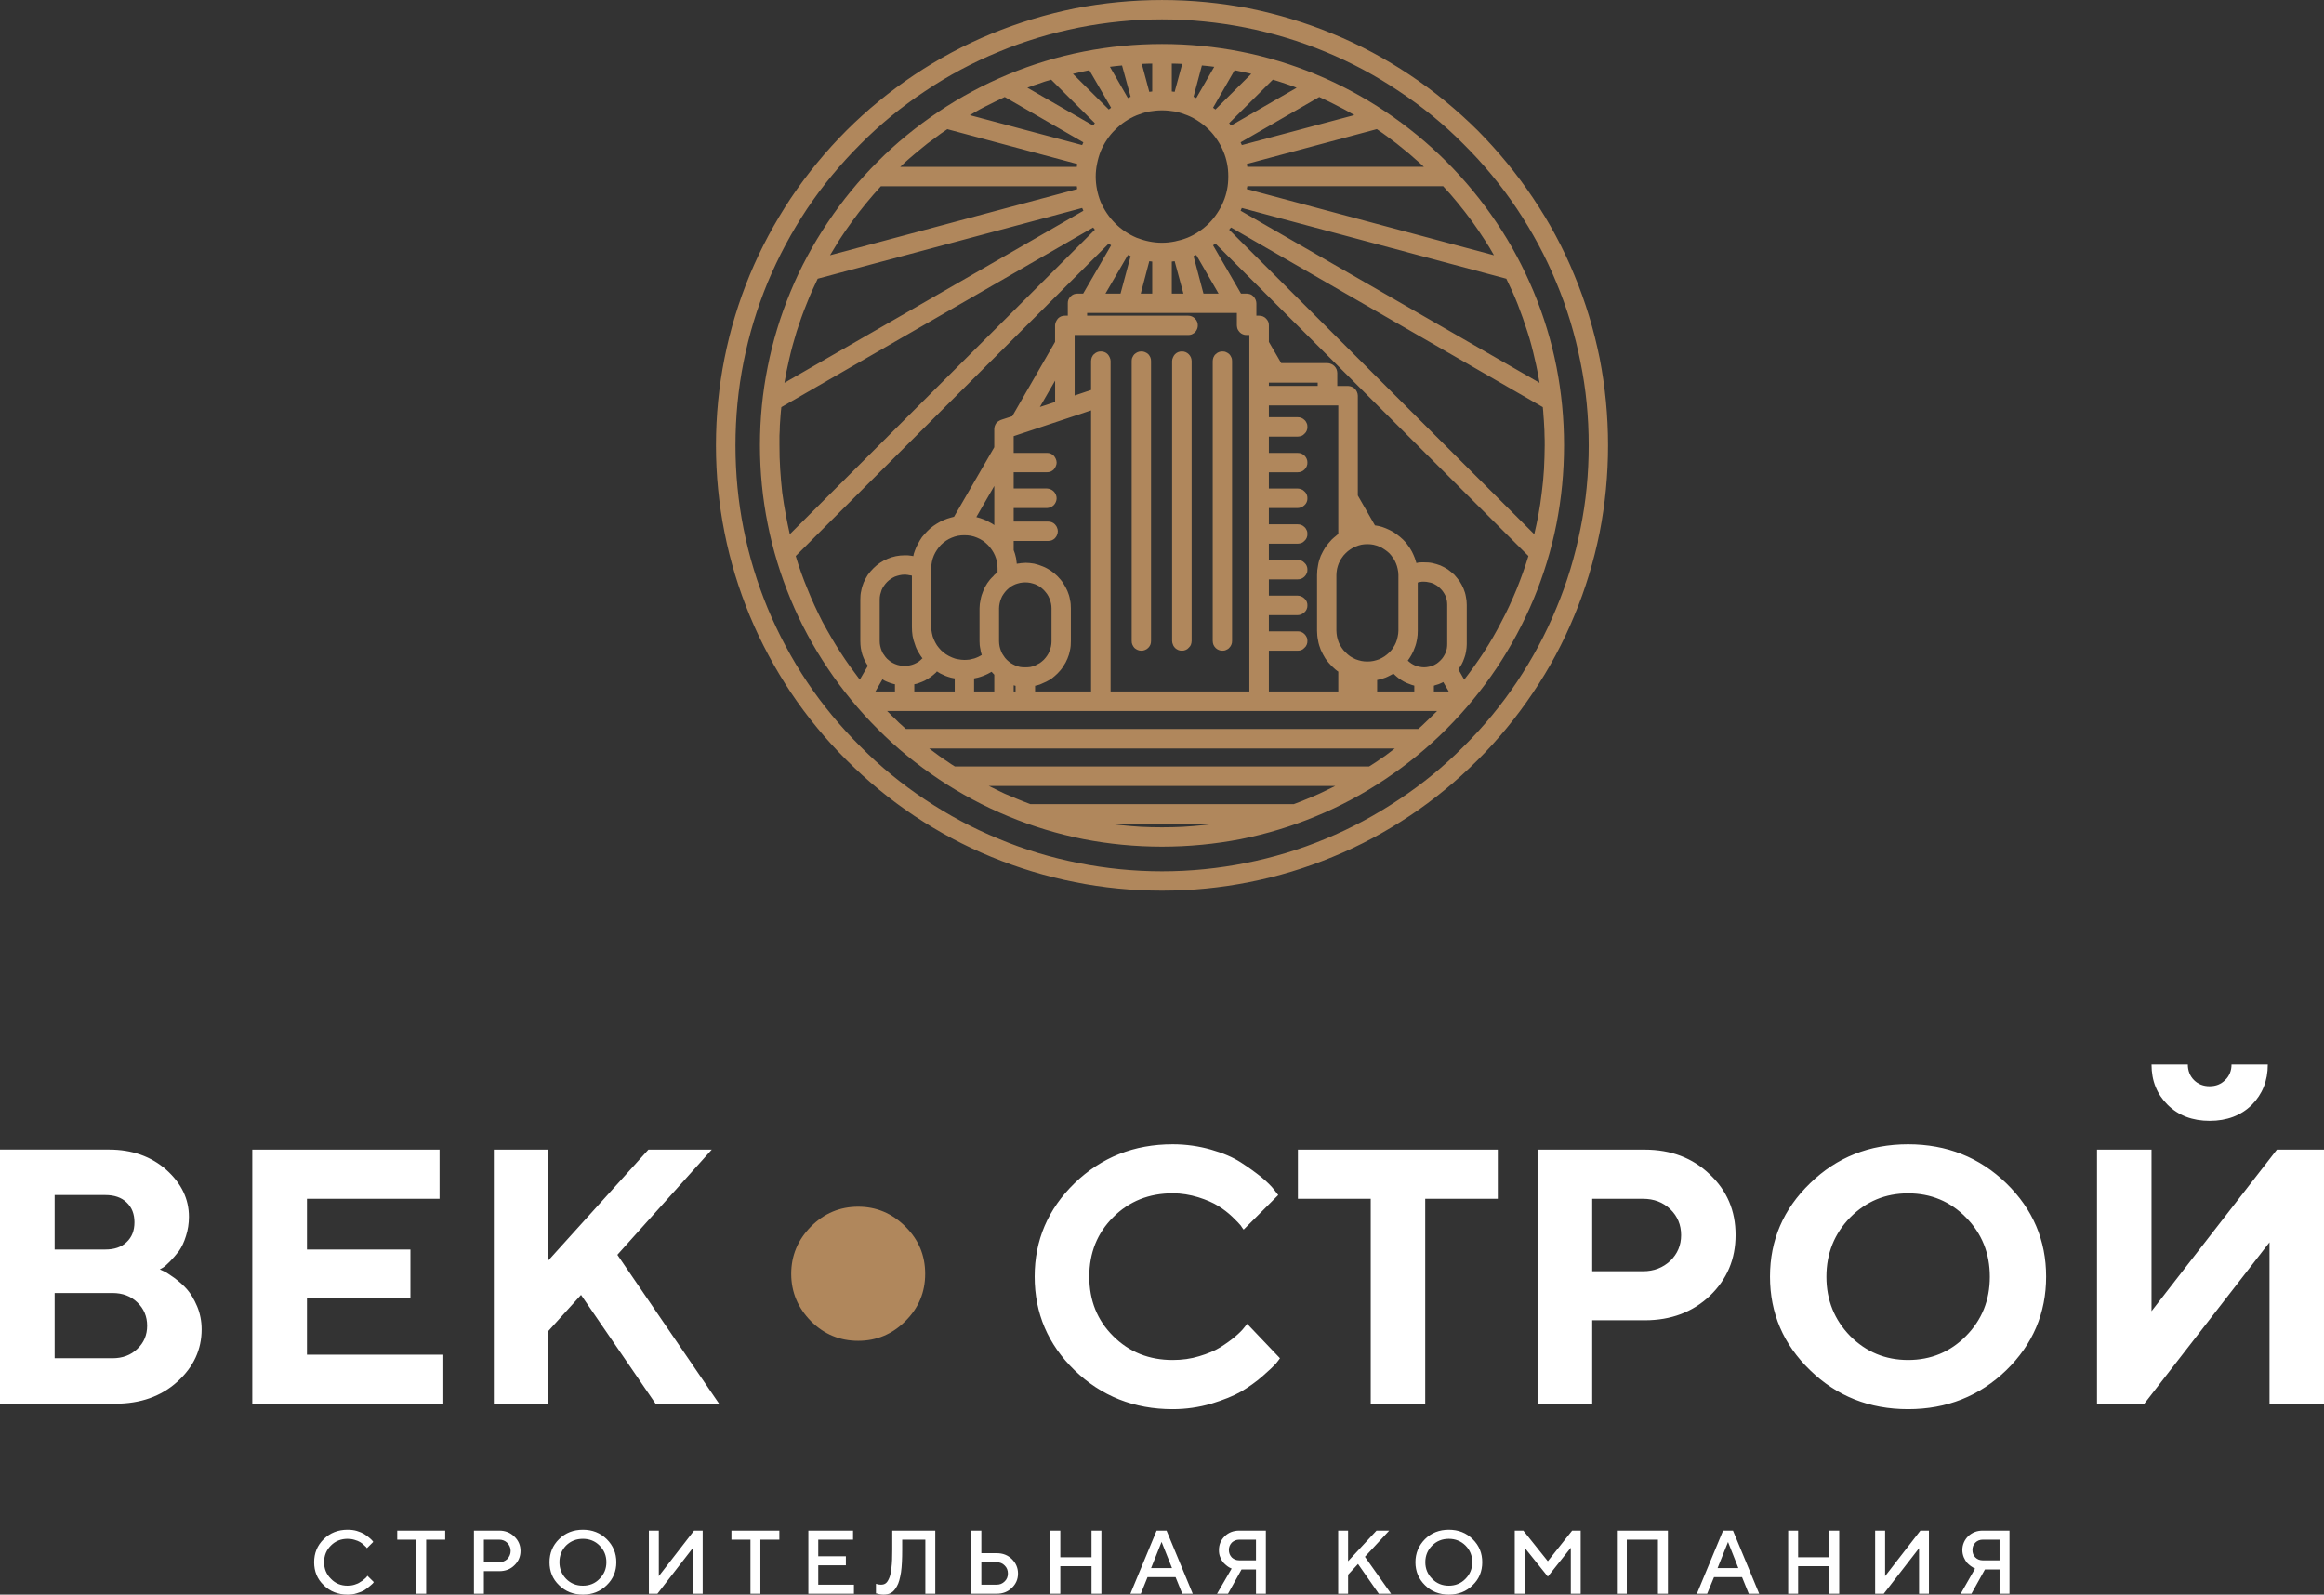<?xml version="1.0" encoding="UTF-8"?> <svg xmlns="http://www.w3.org/2000/svg" xmlns:xlink="http://www.w3.org/1999/xlink" xmlns:xodm="http://www.corel.com/coreldraw/odm/2003" xml:space="preserve" width="800px" height="549px" version="1.1" style="shape-rendering:geometricPrecision; text-rendering:geometricPrecision; image-rendering:optimizeQuality; fill-rule:evenodd; clip-rule:evenodd" viewBox="0 0 800.11 549.06"><rect x="0" y="0" width="800.11" height="549.06" fill="#333333" stroke="none"/> <defs> <style type="text/css"> .fil0 {fill:#B0875C;fill-rule:nonzero} .fil1 {fill:white;fill-rule:nonzero} </style> </defs> <g id="Слой_x0020_1">  <path class="fil0" d="M400.06 300c9.84,0 19.47,-0.99 28.72,-2.83 9.49,-1.88 18.7,-4.65 27.48,-8.32 8.9,-3.65 17.39,-8.24 25.35,-13.55 8.03,-5.3 15.53,-11.44 22.3,-18.29 6.85,-6.78 12.97,-14.2 18.35,-22.23 5.31,-7.96 9.9,-16.45 13.55,-25.36 3.67,-8.73 6.44,-17.93 8.32,-27.42 1.9,-9.27 2.83,-18.87 2.83,-28.66 0,-9.79 -0.93,-19.41 -2.83,-28.66 -1.88,-9.49 -4.65,-18.71 -8.32,-27.43 -3.65,-8.9 -8.24,-17.39 -13.55,-25.35 -5.38,-8.03 -11.5,-15.45 -18.35,-22.24 -6.77,-6.84 -14.27,-12.98 -22.3,-18.28 -7.96,-5.36 -16.45,-9.9 -25.35,-13.57 -8.78,-3.65 -17.99,-6.42 -27.48,-8.32 -9.25,-1.82 -18.88,-2.83 -28.72,-2.83 -9.79,0 -19.41,1.01 -28.66,2.83 -9.55,1.9 -18.76,4.67 -27.49,8.32 -8.96,3.67 -17.46,8.21 -25.43,13.57 -8,5.3 -15.5,11.44 -22.28,18.28 -6.79,6.79 -12.97,14.21 -18.35,22.24 -5.3,7.96 -9.84,16.45 -13.56,25.35 -3.6,8.72 -6.42,17.94 -8.3,27.43 -1.85,9.25 -2.78,18.87 -2.78,28.66 0,9.79 0.93,19.39 2.78,28.66 1.88,9.49 4.7,18.69 8.3,27.42 3.72,8.91 8.26,17.4 13.56,25.36 5.38,8.03 11.56,15.45 18.35,22.23 6.78,6.85 14.28,12.99 22.28,18.29 7.97,5.31 16.47,9.9 25.43,13.55 8.73,3.67 17.92,6.44 27.49,8.32 9.25,1.84 18.87,2.83 28.66,2.83zm0 -15.15c2.47,0 4.84,-0.06 7.2,-0.17 2.4,-0.13 4.77,-0.35 7.13,-0.59 1.36,-0.13 2.77,-0.3 4.13,-0.54l-36.92 0c1.41,0.24 2.77,0.41 4.18,0.54 2.37,0.24 4.73,0.46 7.07,0.59 2.37,0.11 4.79,0.17 7.21,0.17l0 0zm45.35 -7.97c1.42,-0.52 2.89,-1.11 4.36,-1.71 1.47,-0.63 3.02,-1.23 4.43,-1.88 1.36,-0.65 2.64,-1.24 3.94,-1.9l1.55 -0.76 -119.26 0 1.6 0.76c1.24,0.66 2.53,1.25 3.89,1.9 1.47,0.65 2.94,1.25 4.48,1.88 1.42,0.6 2.89,1.14 4.36,1.71l90.65 0 0 0zm25.95 -12.97c0.95,-0.59 1.82,-1.17 2.66,-1.71 0.87,-0.65 1.82,-1.28 2.83,-1.94 0.76,-0.59 1.58,-1.19 2.42,-1.84l0.93 -0.7 -160.28 0 0.93 0.7c0.83,0.6 1.65,1.19 2.47,1.84 0.9,0.66 1.84,1.29 2.77,1.88 0.9,0.66 1.77,1.25 2.67,1.77l142.6 0 0 0 0 0zm16.92 -12.91l1.13 -1.01 1.23 -1.17 1.3 -1.25c0.95,-0.93 1.88,-1.82 2.83,-2.77l-189.37 0 1.54 1.54 1.29 1.23 1.25 1.25 1.3 1.17 1.11 1.01 176.39 0 0 0 0 0zm15.82 -16.98c2.34,-3.01 4.54,-6.08 6.66,-9.32 2.23,-3.43 4.3,-6.96 6.18,-10.69 1.95,-3.64 3.67,-7.42 5.25,-11.25 1.49,-3.71 2.85,-7.49 4.02,-11.32l-107.75 -107.58 -0.83 0.6 9.62 16.62 1.94 0c0.42,0 0.89,0.13 1.3,0.24 0.41,0.17 0.76,0.41 1.06,0.76 0.3,0.3 0.54,0.66 0.71,1.07 0.18,0.4 0.29,0.83 0.29,1.3l0 4.24 0.95 0c0.47,0 0.88,0.06 1.29,0.24 0.43,0.17 0.78,0.41 1.06,0.71 0.35,0.35 0.59,0.71 0.78,1.12 0.17,0.41 0.22,0.82 0.22,1.24l0 5.72 4.25 7.31 15.93 0c0.46,0 0.89,0.11 1.3,0.3 0.41,0.17 0.76,0.41 1.06,0.71 0.3,0.29 0.58,0.7 0.76,1.11 0.12,0.36 0.25,0.82 0.25,1.25l0 4.49 3.7 0c0.41,0 0.89,0.11 1.3,0.28 0.36,0.13 0.77,0.4 1.06,0.7 0.3,0.3 0.53,0.65 0.71,1.06 0.19,0.43 0.3,0.84 0.3,1.31l0 34.37 5.9 10.28c0.82,0.11 1.66,0.29 2.42,0.52 0.87,0.29 1.77,0.65 2.59,1.06 0.89,0.41 1.71,0.89 2.47,1.49 0.76,0.52 1.47,1.17 2.18,1.82 0.59,0.58 1.19,1.23 1.65,1.94 0.54,0.7 1.01,1.41 1.42,2.19 0.35,0.71 0.71,1.47 1,2.24 0.19,0.52 0.36,1.11 0.54,1.71l0.82 -0.19c0.3,0 0.6,-0.05 0.95,-0.05 0.28,0 0.58,0 0.88,0 1,0 1.95,0.05 2.83,0.24 0.95,0.24 1.89,0.46 2.77,0.82 0.89,0.41 1.71,0.82 2.55,1.36 0.76,0.59 1.53,1.17 2.23,1.82 0.65,0.71 1.23,1.47 1.83,2.25 0.54,0.82 0.94,1.64 1.35,2.53 0.36,0.88 0.66,1.77 0.82,2.78 0.19,0.87 0.3,1.82 0.3,2.83l0 13.56c0,0.82 -0.11,1.66 -0.24,2.48 -0.11,0.82 -0.35,1.58 -0.63,2.36 -0.25,0.77 -0.6,1.53 -0.95,2.18 -0.36,0.59 -0.71,1.12 -1.06,1.66l2.01 3.53 0 0 0 0zm24.12 -50.08c0.52,-2.18 0.98,-4.36 1.41,-6.59 0.47,-2.55 0.88,-5.14 1.17,-7.74 0.36,-2.7 0.6,-5.42 0.77,-8.14 0.11,-2.64 0.24,-5.36 0.24,-8.13 0,-1.25 0,-2.36 -0.06,-3.42 0,-1.12 -0.05,-2.24 -0.13,-3.43 -0.05,-1.06 -0.11,-2.18 -0.22,-3.29 -0.06,-1.06 -0.13,-2.07 -0.24,-3.02l-107.33 -61.86 -0.66 0.76 105.05 104.86 0 0zm1.82 -52.13c-0.48,-2.78 -1,-5.55 -1.66,-8.25 -0.7,-3.12 -1.52,-6.31 -2.53,-9.38 -1,-3.18 -2.12,-6.31 -3.31,-9.38 -1.17,-3.01 -2.53,-5.95 -3.94,-8.84l-91.07 -24.36 -0.41 0.95 102.92 59.26 0 0 0 0zm-15.69 -43.93c-1,-1.78 -2.06,-3.55 -3.18,-5.26 -1.42,-2.18 -2.83,-4.3 -4.37,-6.42 -1.59,-2.13 -3.19,-4.25 -4.9,-6.31 -1.58,-1.96 -3.29,-3.89 -5.06,-5.79l-67.41 0 -0.19 1 85.11 22.78zm-24.12 -30.43c-1,-0.95 -1.95,-1.84 -2.96,-2.66 -1.34,-1.24 -2.77,-2.42 -4.24,-3.59 -1.47,-1.25 -3,-2.42 -4.54,-3.55 -1.47,-1.12 -3,-2.18 -4.47,-3.19l-44.78 11.99 0.19 0.98 60.8 0 0 0.02 0 0zm-23.95 -17.83l-1.94 -1.11c-1.11,-0.65 -2.23,-1.23 -3.31,-1.77 -1.12,-0.6 -2.29,-1.17 -3.48,-1.77 -1.12,-0.52 -2.23,-1.06 -3.35,-1.58l-27.08 15.61 0.43 0.95 38.73 -10.33 0 0 0 0zm-19.88 -9.41l-1.06 -0.43c-0.76,-0.28 -1.58,-0.52 -2.35,-0.82 -0.89,-0.3 -1.76,-0.6 -2.6,-0.87l-2.18 -0.66 -15.04 14.97 0.66 0.83 22.59 -13.02 -0.02 0 0 0zm-15.61 -4.79l-2.42 -0.54 -1.9 -0.41 -1.42 -0.29 -7.42 12.91 0.82 0.6 12.34 -12.27 0 0zm-12.75 -2.42c-1.42,-0.18 -2.83,-0.35 -4.25,-0.46l-2.88 10.77 0.95 0.43 6.18 -10.74 0 0zm-11.02 -1c-1.19,-0.06 -2.42,-0.11 -3.59,-0.11l0 9.6 0.98 0.13 2.61 -9.62zm-10.33 -0.11c-1.17,0 -2.35,0.05 -3.59,0.11l2.58 9.62 1.01 -0.13 0 -9.6zm-10.37 0.65c-1.41,0.11 -2.83,0.28 -4.19,0.46l6.18 10.74 0.95 -0.43 -2.96 -10.77 0.02 0 0 0zm-11.28 1.64l-1.41 0.29 -1.88 0.41 -2.36 0.54 12.34 12.27 0.81 -0.6 -7.5 -12.91 0 0zm-13.14 3.25l-2.17 0.64c-0.84,0.29 -1.66,0.59 -2.55,0.89 -0.82,0.24 -1.59,0.52 -2.35,0.82l-1.13 0.41 22.65 13.04 0.59 -0.83 -15.04 -14.97 0 0zm-15.98 5.96c-1.12,0.52 -2.18,1.06 -3.3,1.58 -1.24,0.6 -2.42,1.19 -3.55,1.77 -1.06,0.54 -2.18,1.13 -3.24,1.77l-1.94 1.13 38.68 10.31 0.41 -0.95 -27.06 -15.61 0 0 0 0zm-19.75 11.07c-1.55,1.01 -3.02,2.07 -4.49,3.2 -1.6,1.12 -3.12,2.29 -4.59,3.54 -1.44,1.17 -2.85,2.35 -4.27,3.59 -0.93,0.82 -1.93,1.71 -2.88,2.66l60.8 0 0.13 -1 -44.7 -11.97 0 -0.02 0 0zm-22.89 19.66c-1.72,1.88 -3.43,3.83 -5.06,5.82 -1.66,2.01 -3.32,4.13 -4.84,6.26 -1.55,2.12 -3.02,4.24 -4.38,6.36 -1.11,1.79 -2.18,3.56 -3.24,5.32l85.1 -22.78 -0.12 -0.98 -67.46 0 0 0zm-21.76 31.84c-1.41,2.89 -2.72,5.83 -3.89,8.84 -1.25,3.07 -2.36,6.2 -3.37,9.38 -0.95,3.07 -1.82,6.26 -2.53,9.38 -0.65,2.7 -1.19,5.47 -1.66,8.25l102.93 -59.26 -0.43 -0.95 -91.05 24.36 0 0zm-12.51 44.22c-0.11,1.01 -0.24,2.01 -0.29,3.02 -0.06,1.11 -0.17,2.23 -0.23,3.29 0,1.19 -0.07,2.31 -0.13,3.43 0,1.06 0,2.17 0,3.42 0,2.77 0.06,5.49 0.24,8.13 0.17,2.72 0.41,5.44 0.71,8.14 0.35,2.6 0.76,5.19 1.25,7.74 0.41,2.23 0.87,4.41 1.36,6.59l105.02 -104.86 -0.59 -0.76 -107.34 61.86 0 0 0 0zm4.95 51.26c1.12,3.83 2.48,7.61 4.02,11.32 1.53,3.88 3.3,7.61 5.18,11.33 1.95,3.59 4.02,7.18 6.25,10.61 2.07,3.24 4.32,6.31 6.61,9.32l2.77 -4.78c-0.35,-0.54 -0.71,-1.06 -1,-1.66 -0.28,-0.65 -0.64,-1.36 -0.88,-2.12 -0.24,-0.76 -0.41,-1.53 -0.54,-2.31 -0.11,-0.82 -0.17,-1.58 -0.17,-2.4l0 -14.33c0,-1 0.06,-2.01 0.3,-2.96 0.17,-1 0.47,-1.93 0.82,-2.83 0.41,-0.95 0.9,-1.82 1.42,-2.66 0.59,-0.82 1.24,-1.58 1.95,-2.29 1.41,-1.41 3.05,-2.53 4.95,-3.31 1.77,-0.76 3.78,-1.17 5.83,-1.17 0.29,0 0.59,0 0.95,0 0.35,0.05 0.65,0.05 1,0.11 0.3,0.05 0.54,0.05 0.82,0.13l0.19 0.05c0.11,-0.65 0.29,-1.24 0.52,-1.82 0.29,-0.84 0.65,-1.66 1.06,-2.36 0.41,-0.82 0.89,-1.6 1.41,-2.37 0.6,-0.7 1.19,-1.41 1.84,-2.06 0.64,-0.65 1.29,-1.23 2.05,-1.77 0.78,-0.52 1.55,-1.06 2.37,-1.47 0.76,-0.41 1.65,-0.76 2.47,-1.06 0.76,-0.24 1.55,-0.47 2.31,-0.65l13.85 -23.94 0 -6.25c0,-0.35 0.07,-0.71 0.18,-1.06 0.11,-0.36 0.3,-0.71 0.52,-1.01 0.24,-0.3 0.54,-0.54 0.84,-0.7 0.35,-0.25 0.71,-0.36 1.06,-0.49l3.59 -1.17 14.74 -25.59 0 -5.73c0,-0.41 0.13,-0.82 0.3,-1.23 0.19,-0.41 0.41,-0.77 0.71,-1.12 0.3,-0.3 0.65,-0.54 1.06,-0.71 0.41,-0.18 0.89,-0.24 1.3,-0.24l1.01 0 0 -4.24c0,-0.49 0.05,-0.9 0.22,-1.3 0.19,-0.41 0.43,-0.77 0.73,-1.07 0.35,-0.35 0.7,-0.59 1.11,-0.76 0.41,-0.13 0.82,-0.24 1.31,-0.24l1.93 0 9.62 -16.62 -0.83 -0.6 -107.75 107.58 0 0 0 0zm223.99 59.61c-6.42,6.44 -13.45,12.16 -21.04,17.24 -7.45,5 -15.45,9.3 -23.9,12.78 -8.25,3.43 -16.92,6.07 -25.89,7.86 -8.79,1.69 -17.81,2.58 -27.06,2.58 -9.27,0 -18.28,-0.89 -27.01,-2.58 -8.97,-1.79 -17.64,-4.43 -25.89,-7.86 -8.45,-3.48 -16.45,-7.78 -23.95,-12.78 -7.56,-5.08 -14.63,-10.8 -20.99,-17.24 -6.42,-6.36 -12.21,-13.44 -17.27,-20.99 -5.03,-7.48 -9.33,-15.45 -12.81,-23.88 -3.42,-8.26 -6.07,-16.86 -7.84,-25.83 -1.76,-8.73 -2.66,-17.82 -2.66,-27.01 0,-9.27 0.9,-18.29 2.66,-27.02 1.77,-8.96 4.42,-17.57 7.84,-25.84 3.48,-8.43 7.78,-16.37 12.81,-23.87 5.06,-7.56 10.85,-14.63 17.27,-21 6.36,-6.42 13.45,-12.15 20.99,-17.21 7.5,-5.03 15.52,-9.33 23.95,-12.81 8.25,-3.42 16.92,-6.07 25.89,-7.83 8.73,-1.72 17.74,-2.61 27.01,-2.61 9.25,0 18.27,0.89 27.06,2.61 8.97,1.76 17.64,4.41 25.89,7.83 8.45,3.48 16.45,7.8 23.95,12.81 7.54,5.06 14.56,10.79 20.99,17.21 6.43,6.42 12.21,13.46 17.28,21 5.02,7.42 9.27,15.44 12.8,23.87 3.43,8.27 6.07,16.88 7.84,25.84 1.71,8.73 2.6,17.75 2.6,27.02 0,9.25 -0.89,18.28 -2.6,27.01 -1.77,8.97 -4.41,17.57 -7.84,25.83 -3.53,8.43 -7.8,16.4 -12.8,23.88 -5.07,7.55 -10.85,14.57 -17.28,20.99l0 0zm-144.96 -57.27c1.06,0 2.06,0.13 3.07,0.3 1,0.24 2.01,0.54 2.96,0.95 0.93,0.35 1.82,0.88 2.7,1.42 0.84,0.59 1.65,1.24 2.36,1.95 0.71,0.76 1.42,1.53 1.96,2.4 0.57,0.84 1.06,1.79 1.47,2.72 0.41,0.95 0.7,1.9 0.87,2.96 0.24,0.93 0.3,1.99 0.3,2.99l0 11.34c0,1 -0.06,2.06 -0.3,3.05 -0.17,1 -0.46,1.95 -0.87,2.9 -0.41,1.01 -0.9,1.88 -1.47,2.7 -0.54,0.9 -1.25,1.71 -1.96,2.42 -0.54,0.54 -1.17,1.06 -1.82,1.6 -0.65,0.47 -1.36,0.88 -2.07,1.23 -0.71,0.35 -1.41,0.65 -2.12,0.95 -0.6,0.19 -1.14,0.35 -1.71,0.46l0 1.96 19.28 0 0 -96.78 -26.65 8.86 0 5.77 11.44 0c0.47,0 0.88,0.05 1.29,0.24 0.41,0.17 0.76,0.41 1.06,0.71 0.3,0.35 0.54,0.7 0.71,1.11 0.18,0.41 0.29,0.82 0.29,1.31 0,0.41 -0.11,0.82 -0.29,1.22 -0.17,0.43 -0.41,0.79 -0.71,1.14 -0.3,0.28 -0.65,0.52 -1.06,0.71 -0.41,0.16 -0.82,0.22 -1.29,0.22l-11.44 0 0 5.6 11.44 0c0.47,0 0.88,0.13 1.29,0.3 0.35,0.13 0.76,0.41 1.06,0.71 0.3,0.3 0.54,0.65 0.71,1.06 0.18,0.43 0.29,0.84 0.29,1.3 0,0.47 -0.11,0.9 -0.29,1.3 -0.17,0.41 -0.41,0.77 -0.71,1.07 -0.3,0.29 -0.65,0.52 -1.06,0.7 -0.41,0.17 -0.88,0.3 -1.29,0.3l-11.44 0 0 4.65 11.85 0c0.47,0 0.88,0.06 1.29,0.24 0.43,0.17 0.78,0.41 1.06,0.71 0.3,0.36 0.59,0.71 0.72,1.12 0.17,0.35 0.28,0.82 0.28,1.25 0,0.46 -0.11,0.87 -0.28,1.28 -0.13,0.41 -0.42,0.78 -0.72,1.14 -0.28,0.27 -0.63,0.52 -1.06,0.7 -0.41,0.17 -0.82,0.23 -1.29,0.23l-11.85 0 0 3.18c0.16,0.43 0.35,0.89 0.46,1.3 0.13,0.49 0.24,0.95 0.36,1.42 0.05,0.48 0.13,0.89 0.18,1.35l0.06 0.6 0.11 0c0.24,-0.06 0.54,-0.11 0.82,-0.11 0.3,-0.08 0.65,-0.13 1,-0.13 0.36,0 0.66,-0.06 1.01,-0.06l0 -0.02 0 0zm-3.35 42.36l-0.65 -0.18 0 2.12 0.65 0 0 -1.94 0 0 0 0zm-7.32 -3.83c-0.35,-0.35 -0.65,-0.65 -0.94,-1 -0.41,0.24 -0.82,0.46 -1.18,0.65 -0.54,0.29 -1.13,0.52 -1.71,0.76 -0.6,0.24 -1.19,0.41 -1.82,0.59 -0.43,0.12 -0.84,0.17 -1.31,0.28l0 4.49 6.96 0 0 -5.77 0 0zm-4.31 -6.79l-0.23 -0.77c-0.13,-0.35 -0.18,-0.76 -0.24,-1.22 -0.11,-0.43 -0.17,-0.9 -0.24,-1.36 0,-0.49 -0.06,-0.95 -0.06,-1.36l0 -11.34c0,-1 0.13,-2.06 0.36,-2.99 0.18,-1.06 0.48,-2.01 0.89,-2.96 0.35,-0.93 0.88,-1.88 1.42,-2.72 0.59,-0.87 1.22,-1.64 2,-2.34l0.41 -0.49 0.47 -0.41 0.65 -0.52 0 -1.36c0,-0.76 -0.05,-1.54 -0.24,-2.25 -0.11,-0.71 -0.35,-1.47 -0.63,-2.12 -0.3,-0.71 -0.66,-1.36 -1.06,-1.94 -0.43,-0.65 -0.9,-1.24 -1.44,-1.77 -0.52,-0.54 -1.11,-1 -1.69,-1.41 -0.65,-0.43 -1.3,-0.78 -2.01,-1.06 -0.65,-0.3 -1.36,-0.48 -2.12,-0.65 -0.71,-0.13 -1.47,-0.19 -2.26,-0.19 -0.7,0 -1.47,0.06 -2.17,0.19 -0.77,0.17 -1.47,0.35 -2.12,0.65 -0.71,0.28 -1.36,0.63 -2.01,1.06 -0.6,0.41 -1.18,0.87 -1.72,1.41 -0.52,0.53 -1,1.12 -1.41,1.77 -0.41,0.6 -0.76,1.23 -1.06,1.94 -0.3,0.71 -0.52,1.41 -0.65,2.12 -0.17,0.73 -0.23,1.49 -0.23,2.25l0 20.18c0,0.76 0.06,1.47 0.23,2.17 0.13,0.77 0.35,1.48 0.65,2.13 0.3,0.7 0.65,1.36 1.06,2.01 0.41,0.57 0.89,1.17 1.41,1.71 0.54,0.52 1.14,0.99 1.72,1.41 0.65,0.41 1.3,0.77 2.01,1.06 0.65,0.28 1.35,0.53 2.12,0.64 0.7,0.13 1.47,0.24 2.17,0.24 0.6,0 1.2,-0.06 1.77,-0.11 0.6,-0.13 1.14,-0.24 1.72,-0.41 0.48,-0.19 1,-0.36 1.47,-0.6 0.35,-0.18 0.72,-0.41 1.06,-0.59l0 0 0 0zm21.36 -22.36c-0.42,-0.4 -0.89,-0.81 -1.36,-1.17 -0.54,-0.3 -1.06,-0.59 -1.6,-0.82 -0.52,-0.18 -1.06,-0.35 -1.65,-0.48 -0.58,-0.11 -1.18,-0.17 -1.77,-0.17 -0.58,0 -1.17,0.06 -1.77,0.17 -0.6,0.13 -1.12,0.3 -1.66,0.48 -0.57,0.23 -1.06,0.52 -1.58,0.82 -0.46,0.36 -0.95,0.77 -1.36,1.17 -0.41,0.41 -0.81,0.9 -1.11,1.36 -0.36,0.49 -0.65,1.01 -0.84,1.55 -0.22,0.52 -0.41,1.11 -0.52,1.71 -0.11,0.52 -0.19,1.12 -0.19,1.69l0 11.34c0,0.58 0.08,1.17 0.19,1.77 0.11,0.52 0.3,1.11 0.52,1.65 0.19,0.52 0.48,1.06 0.84,1.53 0.3,0.52 0.7,1 1.11,1.41 0.41,0.41 0.9,0.77 1.36,1.12 0.52,0.3 1.01,0.59 1.58,0.84 0.54,0.22 1.06,0.41 1.66,0.52 0.6,0.11 1.19,0.11 1.77,0.11 0.59,0 1.19,0 1.77,-0.11 0.59,-0.11 1.13,-0.3 1.65,-0.52 0.54,-0.25 1.06,-0.54 1.6,-0.84 0.47,-0.35 0.94,-0.71 1.36,-1.12 0.82,-0.89 1.53,-1.82 1.94,-2.94 0.46,-1.06 0.71,-2.25 0.71,-3.42l0 -11.34c0,-0.57 -0.06,-1.17 -0.17,-1.69 -0.13,-0.6 -0.3,-1.19 -0.54,-1.71 -0.23,-0.54 -0.47,-1.06 -0.82,-1.55 -0.35,-0.46 -0.71,-0.93 -1.12,-1.36l0 0zm-23.24 -25.12c0.41,0.13 0.89,0.24 1.35,0.37 0.71,0.22 1.42,0.52 2.13,0.82 0.65,0.35 1.3,0.71 1.95,1.06 0.22,0.17 0.52,0.35 0.76,0.52l0 -13.49 -6.19 10.72 0 0zm-7.43 55.55c-0.48,-0.11 -0.95,-0.16 -1.36,-0.28 -0.59,-0.18 -1.25,-0.35 -1.82,-0.59 -0.6,-0.3 -1.19,-0.54 -1.77,-0.82 -0.43,-0.24 -0.84,-0.48 -1.19,-0.73l-0.3 0.38c-0.58,0.52 -1.17,1.06 -1.82,1.52 -0.65,0.41 -1.29,0.88 -2.01,1.25 -0.58,0.28 -1.29,0.58 -1.99,0.82 -0.54,0.24 -1.06,0.35 -1.66,0.46l0 2.48 13.92 0 0 -4.49 0 0 0 0zm-11.09 -6.88c-0.52,-0.65 -0.95,-1.36 -1.36,-2.07 -0.52,-0.84 -0.95,-1.77 -1.23,-2.72 -0.37,-0.94 -0.65,-1.95 -0.84,-3.01 -0.16,-0.99 -0.22,-1.99 -0.22,-3.05l0 -17.65 -0.24 -0.05c-0.24,-0.06 -0.49,-0.11 -0.71,-0.11 -0.24,-0.06 -0.54,-0.13 -0.76,-0.13 -0.24,-0.06 -0.54,-0.06 -0.78,-0.06 -0.58,0 -1.18,0.06 -1.72,0.19 -0.52,0.11 -1.06,0.29 -1.58,0.46 -0.54,0.24 -1,0.48 -1.47,0.82 -0.48,0.3 -0.89,0.65 -1.3,1.06 -0.41,0.43 -0.76,0.84 -1.06,1.3 -0.36,0.49 -0.6,0.95 -0.82,1.47 -0.19,0.54 -0.35,1.07 -0.48,1.6 -0.12,0.53 -0.17,1.12 -0.17,1.66l0 14.33c0,0.58 0.05,1.12 0.17,1.64 0.13,0.6 0.29,1.14 0.48,1.6 0.22,0.52 0.46,1.06 0.82,1.47 0.3,0.47 0.65,0.95 1.06,1.36 0.41,0.35 0.82,0.71 1.3,1.06 0.47,0.3 0.93,0.52 1.47,0.76 0.52,0.24 1.06,0.36 1.58,0.47 0.54,0.13 1.14,0.18 1.72,0.18 0.54,0 1.13,-0.05 1.65,-0.18 0.54,-0.11 1.06,-0.23 1.6,-0.47 0.52,-0.24 0.99,-0.46 1.47,-0.76 0.47,-0.35 0.88,-0.71 1.29,-1.12l0.13 -0.05 0 0 0 0zm-9.49 11.37l0 -2.48c-0.3,-0.05 -0.6,-0.11 -0.9,-0.22 -0.52,-0.13 -0.93,-0.3 -1.41,-0.48 -0.47,-0.17 -0.88,-0.36 -1.36,-0.6l-0.63 -0.41 -2.42 4.19 6.72 0 0 0 0 0zm128.73 -20.7l9.92 0c0.47,0 0.88,0.06 1.29,0.24 0.41,0.17 0.76,0.41 1.06,0.71 0.35,0.36 0.59,0.71 0.76,1.12 0.19,0.35 0.24,0.82 0.24,1.25 0,0.46 -0.05,0.87 -0.24,1.28 -0.17,0.43 -0.41,0.78 -0.76,1.06 -0.3,0.35 -0.65,0.6 -1.06,0.78 -0.41,0.17 -0.82,0.23 -1.29,0.23l-9.92 0 0 14.03 23.9 0 0 -6.83 -0.35 -0.24 -0.6 -0.47c-0.24,-0.18 -0.41,-0.35 -0.65,-0.59l-0.65 -0.6c-0.76,-0.76 -1.53,-1.64 -2.18,-2.59 -0.59,-0.95 -1.12,-1.95 -1.6,-3.01 -0.41,-1.06 -0.76,-2.12 -0.93,-3.24 -0.24,-1.06 -0.35,-2.23 -0.35,-3.37l0 -19.15c0,-1.13 0.11,-2.25 0.35,-3.37 0.17,-1.12 0.52,-2.18 0.93,-3.24 0.48,-1 1.01,-2.06 1.6,-2.96 0.65,-0.93 1.42,-1.82 2.18,-2.64l0.65 -0.59 0.65 -0.54 0.6 -0.52 0.35 -0.25 0 -44.27 -23.9 0 0 4.05 9.92 0c0.47,0 0.88,0.06 1.29,0.24 0.41,0.17 0.76,0.41 1.06,0.71 0.35,0.3 0.59,0.71 0.76,1.12 0.19,0.35 0.24,0.84 0.24,1.25 0,0.46 -0.05,0.87 -0.24,1.3 -0.17,0.41 -0.41,0.76 -0.76,1.06 -0.3,0.35 -0.65,0.58 -1.06,0.76 -0.41,0.11 -0.82,0.23 -1.29,0.23l-9.92 0 0 5.62 9.92 0c0.47,0 0.88,0.05 1.29,0.22 0.41,0.19 0.76,0.41 1.06,0.71 0.35,0.35 0.59,0.7 0.76,1.13 0.19,0.41 0.24,0.82 0.24,1.29 0,0.41 -0.05,0.83 -0.24,1.24 -0.17,0.41 -0.41,0.77 -0.76,1.12 -0.3,0.3 -0.65,0.54 -1.06,0.71 -0.41,0.18 -0.82,0.24 -1.29,0.24l-9.92 0 0 5.6 9.92 0c0.47,0 0.88,0.11 1.29,0.3 0.41,0.11 0.76,0.41 1.06,0.71 0.35,0.29 0.59,0.65 0.76,1.06 0.19,0.41 0.24,0.82 0.24,1.3 0,0.47 -0.05,0.88 -0.24,1.28 -0.17,0.41 -0.41,0.77 -0.76,1.07 -0.3,0.29 -0.65,0.53 -1.06,0.7 -0.41,0.19 -0.82,0.3 -1.29,0.3l-9.92 0 0 5.6 9.92 0c0.47,0 0.88,0.06 1.29,0.24 0.41,0.17 0.76,0.41 1.06,0.71 0.35,0.3 0.59,0.71 0.76,1.12 0.19,0.35 0.24,0.84 0.24,1.25 0,0.46 -0.05,0.87 -0.24,1.3 -0.17,0.41 -0.41,0.76 -0.76,1.06 -0.3,0.35 -0.65,0.58 -1.06,0.76 -0.41,0.11 -0.82,0.23 -1.29,0.23l-9.92 0 0 5.62 9.92 0c0.47,0 0.88,0.05 1.29,0.22 0.41,0.19 0.76,0.41 1.06,0.76 0.35,0.3 0.59,0.65 0.76,1.06 0.19,0.43 0.24,0.84 0.24,1.31 0,0.41 -0.05,0.89 -0.24,1.24 -0.17,0.41 -0.41,0.77 -0.76,1.12 -0.3,0.3 -0.65,0.52 -1.06,0.71 -0.41,0.18 -0.82,0.24 -1.29,0.24l-9.92 0 0 5.6 9.92 0c0.47,0 0.88,0.11 1.29,0.3 0.41,0.17 0.76,0.41 1.06,0.71 0.35,0.29 0.59,0.65 0.76,1.06 0.19,0.41 0.24,0.82 0.24,1.28 0,0.48 -0.05,0.89 -0.24,1.3 -0.17,0.41 -0.41,0.77 -0.76,1.06 -0.3,0.3 -0.65,0.55 -1.06,0.71 -0.41,0.19 -0.82,0.3 -1.29,0.3l-9.92 0 0 5.6 0 -0.02 0 0zm-78.84 -77.25l5.25 -1.72 0 -7.37 -5.25 9.09 0 0zm11.97 -3.95l5.66 -1.9 0 -9.95c0,-0.41 0.11,-0.9 0.24,-1.25 0.17,-0.41 0.41,-0.82 0.76,-1.12 0.3,-0.3 0.66,-0.52 1.07,-0.71 0.4,-0.18 0.81,-0.24 1.3,-0.24 0.41,0 0.87,0.06 1.28,0.24 0.43,0.17 0.78,0.41 1.06,0.71 0.3,0.3 0.54,0.71 0.71,1.12 0.19,0.35 0.3,0.84 0.3,1.25l0 113.75 47.77 0 0 -122.73 -0.94 0c-0.47,0 -0.88,-0.05 -1.29,-0.24 -0.43,-0.17 -0.78,-0.41 -1.06,-0.7 -0.3,-0.36 -0.6,-0.71 -0.78,-1.12 -0.11,-0.41 -0.23,-0.82 -0.23,-1.23l0 -4.32 -51.55 0 0 0.95 34.73 0c0.48,0 0.89,0.06 1.3,0.24 0.41,0.17 0.77,0.41 1.06,0.71 0.36,0.35 0.6,0.71 0.77,1.12 0.18,0.41 0.24,0.82 0.24,1.3 0,0.41 -0.06,0.82 -0.24,1.23 -0.17,0.41 -0.41,0.76 -0.71,1.13 -0.35,0.28 -0.71,0.52 -1.12,0.71 -0.41,0.17 -0.82,0.22 -1.3,0.22l-39.03 0 0 20.83 0 0zm100.78 51.18c-0.7,0 -1.41,0.06 -2.06,0.19 -0.71,0.17 -1.36,0.35 -1.99,0.63 -0.66,0.24 -1.25,0.6 -1.85,1.01 -0.57,0.35 -1.11,0.83 -1.58,1.3 -0.54,0.52 -1,1.06 -1.36,1.66 -0.41,0.52 -0.7,1.17 -1,1.82 -0.24,0.6 -0.47,1.3 -0.6,1.94 -0.11,0.72 -0.22,1.35 -0.22,2.06l0 19.17c0,0.71 0.11,1.42 0.22,2.07 0.13,0.7 0.36,1.36 0.6,2.01 0.3,0.65 0.59,1.24 1,1.82 0.36,0.54 0.82,1.12 1.36,1.6 0.47,0.52 1.01,0.93 1.58,1.36 0.6,0.35 1.19,0.71 1.85,0.99 0.63,0.24 1.28,0.43 1.99,0.59 0.65,0.13 1.36,0.19 2.06,0.19 0.71,0 1.42,-0.06 2.07,-0.19 0.71,-0.16 1.36,-0.35 2.01,-0.59 0.65,-0.28 1.25,-0.64 1.82,-0.99 0.6,-0.43 1.12,-0.84 1.66,-1.36 0.47,-0.48 0.95,-1 1.3,-1.6 0.41,-0.59 0.71,-1.17 0.99,-1.82 0.24,-0.65 0.48,-1.31 0.59,-2.01 0.14,-0.65 0.25,-1.36 0.25,-2.07l0 -19.17c0,-0.71 -0.11,-1.36 -0.25,-2.06 -0.11,-0.64 -0.35,-1.34 -0.59,-1.94 -0.28,-0.65 -0.58,-1.3 -0.99,-1.82 -0.35,-0.6 -0.83,-1.14 -1.3,-1.66 -0.54,-0.47 -1.06,-0.95 -1.66,-1.3 -0.59,-0.41 -1.17,-0.77 -1.82,-1.01 -0.65,-0.28 -1.3,-0.46 -2.01,-0.63 -0.65,-0.13 -1.36,-0.19 -2.07,-0.19zm17.35 13.22l0 16.56c0,1.01 -0.06,2.01 -0.24,2.96 -0.17,0.93 -0.41,1.94 -0.77,2.83 -0.29,0.87 -0.7,1.77 -1.17,2.59 -0.37,0.65 -0.78,1.3 -1.25,1.95 0.36,0.35 0.77,0.65 1.18,0.95 0.41,0.28 0.89,0.52 1.41,0.76 0.49,0.17 0.95,0.36 1.49,0.41 0.47,0.11 0.99,0.17 1.53,0.17 0.52,0 1.06,-0.06 1.52,-0.17 0.54,-0.05 1.01,-0.24 1.55,-0.41 0.46,-0.24 0.93,-0.48 1.36,-0.76 0.41,-0.3 0.82,-0.65 1.17,-1 0.41,-0.36 0.71,-0.79 1,-1.2 0.3,-0.46 0.53,-0.87 0.77,-1.41 0.18,-0.47 0.35,-0.93 0.46,-1.47 0.08,-0.47 0.13,-1.01 0.13,-1.53l0 -13.56c0,-0.54 -0.05,-1.07 -0.13,-1.53 -0.11,-0.54 -0.28,-1.06 -0.46,-1.55 -0.24,-0.46 -0.47,-0.94 -0.77,-1.35 -0.29,-0.41 -0.59,-0.82 -1,-1.18 -0.35,-0.41 -0.76,-0.7 -1.17,-1 -0.49,-0.3 -0.9,-0.54 -1.36,-0.76 -0.54,-0.19 -1.01,-0.36 -1.55,-0.41 -0.46,-0.13 -1,-0.19 -1.52,-0.19 -0.24,0 -0.47,0 -0.71,0 -0.24,0.06 -0.48,0.06 -0.71,0.11 -0.18,0.08 -0.41,0.08 -0.59,0.13l-0.17 0.06 0 0 0 0zm-8.38 31.38c-0.35,0.22 -0.7,0.41 -1.06,0.57 -0.54,0.3 -1.11,0.54 -1.65,0.78 -0.52,0.17 -1.12,0.41 -1.72,0.53 -0.41,0.11 -0.76,0.24 -1.17,0.29l0 3.95 12.79 0 0 -2.01c-0.52,-0.11 -0.99,-0.28 -1.47,-0.47 -0.71,-0.24 -1.36,-0.52 -1.94,-0.82 -0.65,-0.35 -1.3,-0.76 -1.9,-1.19 -0.57,-0.46 -1.17,-0.93 -1.71,-1.47l-0.17 -0.16 0 0zm13.93 4.11l0 2.01 5.11 0 -1.88 -3.24 -0.46 0.24c-0.35,0.17 -0.71,0.3 -1.06,0.47 -0.36,0.11 -0.71,0.24 -1.14,0.35l-0.57 0.19 0 -0.02 0 0zm-76.14 -111.74c0,-0.41 0.11,-0.9 0.24,-1.25 0.17,-0.41 0.41,-0.82 0.76,-1.12 0.3,-0.3 0.65,-0.54 1.06,-0.71 0.41,-0.18 0.82,-0.24 1.3,-0.24 0.41,0 0.88,0.06 1.23,0.24 0.41,0.17 0.82,0.41 1.12,0.71 0.3,0.3 0.54,0.71 0.71,1.12 0.18,0.35 0.24,0.82 0.24,1.25l0 96.35c0,0.48 -0.06,0.89 -0.24,1.3 -0.17,0.41 -0.41,0.76 -0.71,1.06 -0.28,0.35 -0.71,0.6 -1.12,0.76 -0.35,0.19 -0.82,0.25 -1.23,0.25 -0.48,0 -0.89,-0.06 -1.3,-0.25 -0.41,-0.16 -0.76,-0.41 -1.06,-0.7 -0.35,-0.36 -0.59,-0.71 -0.76,-1.12 -0.13,-0.41 -0.24,-0.82 -0.24,-1.3l0 -96.35 0 0zm-13.98 0c0,-0.41 0.11,-0.9 0.3,-1.25 0.16,-0.41 0.41,-0.82 0.7,-1.12 0.3,-0.3 0.66,-0.54 1.06,-0.71 0.41,-0.18 0.88,-0.24 1.29,-0.24 0.48,0 0.89,0.06 1.3,0.24 0.41,0.17 0.76,0.41 1.06,0.71 0.3,0.3 0.6,0.71 0.76,1.12 0.14,0.35 0.25,0.82 0.25,1.25l0 96.35c0,0.48 -0.11,0.89 -0.25,1.3 -0.16,0.41 -0.46,0.76 -0.76,1.06 -0.3,0.35 -0.65,0.6 -1.06,0.76 -0.41,0.19 -0.82,0.25 -1.3,0.25 -0.47,0 -0.88,-0.06 -1.29,-0.25 -0.35,-0.16 -0.76,-0.41 -1.06,-0.7 -0.29,-0.36 -0.59,-0.71 -0.7,-1.12 -0.19,-0.41 -0.3,-0.82 -0.3,-1.3l0 -96.35 0 0zm-13.92 0c0,-0.41 0.05,-0.9 0.24,-1.25 0.17,-0.41 0.41,-0.82 0.71,-1.12 0.35,-0.3 0.7,-0.54 1.11,-0.71 0.41,-0.18 0.82,-0.24 1.25,-0.24 0.47,0 0.87,0.06 1.28,0.24 0.43,0.17 0.79,0.41 1.14,0.71 0.28,0.3 0.52,0.71 0.71,1.12 0.16,0.35 0.22,0.82 0.22,1.25l0 96.35c0,0.48 -0.06,0.89 -0.22,1.3 -0.19,0.41 -0.41,0.76 -0.71,1.06 -0.35,0.35 -0.71,0.6 -1.14,0.76 -0.41,0.19 -0.81,0.25 -1.28,0.25 -0.41,0 -0.84,-0.06 -1.25,-0.25 -0.41,-0.16 -0.76,-0.41 -1.11,-0.7 -0.3,-0.36 -0.54,-0.71 -0.71,-1.12 -0.19,-0.41 -0.24,-0.82 -0.24,-1.3l0 -96.35 0 0zm-9.03 -23.25l5.19 0 3.48 -12.92 -0.95 -0.35 -7.72 13.27 0 0zm12.15 0l3.95 0 0 -11.02 -1.01 -0.13 -2.94 11.15zm10.69 0l4 0 -3.02 -11.15 -0.98 0.13 0 11.02zm10.9 0l5.2 0 -7.67 -13.27 -0.95 0.35 3.42 12.92 0 0zm39.33 31.79l0 -1.12 -16.81 0 0 1.12 16.81 0zm-37.45 -88.22c-1.06,-1.06 -2.23,-2.01 -3.48,-2.83 -1.23,-0.84 -2.53,-1.55 -3.94,-2.12 -1.36,-0.54 -2.78,-1.01 -4.25,-1.31 -1.47,-0.24 -2.96,-0.4 -4.48,-0.4 -1.53,0 -3.02,0.16 -4.43,0.4 -1.53,0.3 -2.94,0.77 -4.3,1.31 -1.36,0.57 -2.72,1.28 -3.95,2.12 -1.24,0.82 -2.36,1.77 -3.42,2.83 -1.12,1.06 -2.07,2.23 -2.89,3.48 -0.83,1.23 -1.54,2.53 -2.12,3.94 -0.54,1.36 -0.95,2.78 -1.24,4.25 -0.3,1.41 -0.47,2.96 -0.47,4.43 0,3.12 0.63,6.07 1.69,8.73 1.19,2.77 2.91,5.3 5.03,7.42 2.06,2.07 4.6,3.78 7.37,4.95 2.72,1.06 5.66,1.72 8.73,1.72 1.52,0 2.99,-0.17 4.48,-0.47 1.47,-0.3 2.89,-0.71 4.25,-1.25 1.41,-0.57 2.71,-1.28 3.94,-2.12 1.25,-0.82 2.42,-1.77 3.48,-2.83 1.06,-1.06 2.01,-2.23 2.83,-3.48 0.82,-1.23 1.55,-2.53 2.12,-3.94 0.6,-1.36 1.01,-2.78 1.31,-4.25 0.29,-1.41 0.41,-2.96 0.41,-4.48 0,-1.47 -0.12,-3.02 -0.41,-4.43 -0.3,-1.47 -0.71,-2.89 -1.31,-4.25 -0.57,-1.41 -1.28,-2.71 -2.12,-3.94 -0.82,-1.25 -1.77,-2.42 -2.83,-3.48l0 0 0 0zm92.48 217.09c-7.14,7.12 -14.92,13.56 -23.35,19.16 -8.32,5.55 -17.16,10.32 -26.54,14.15 -9.14,3.78 -18.76,6.72 -28.72,8.67 -9.74,1.94 -19.77,2.94 -30.02,2.94 -10.26,0 -20.29,-1 -29.97,-2.94 -9.95,-1.95 -19.58,-4.89 -28.77,-8.67 -9.33,-3.83 -18.22,-8.6 -26.54,-14.15 -8.38,-5.6 -16.21,-12.04 -23.3,-19.16 -7.13,-7.08 -13.55,-14.88 -19.17,-23.25 -5.53,-8.32 -10.31,-17.16 -14.2,-26.54 -3.78,-9.14 -6.72,-18.74 -8.68,-28.66 -1.93,-9.66 -2.94,-19.69 -2.94,-29.95 0,-10.27 1.01,-20.29 2.94,-29.96 1.96,-9.91 4.9,-19.53 8.68,-28.67 3.89,-9.38 8.67,-18.22 14.2,-26.54 5.62,-8.37 12.04,-16.15 19.17,-23.3 7.09,-7.07 14.92,-13.49 23.3,-19.09 8.32,-5.55 17.21,-10.33 26.54,-14.17 9.19,-3.77 18.82,-6.72 28.77,-8.73 9.68,-1.88 19.71,-2.88 29.97,-2.88 10.25,0 20.28,1 30.02,2.88 9.96,2.01 19.58,4.96 28.72,8.73 9.38,3.84 18.22,8.62 26.54,14.17 8.43,5.6 16.21,12.02 23.35,19.09 7.08,7.15 13.5,14.93 19.1,23.3 5.6,8.32 10.38,17.16 14.22,26.54 3.83,9.14 6.72,18.76 8.73,28.67 1.88,9.67 2.88,19.69 2.88,29.96 0,10.26 -1,20.29 -2.88,29.95 -2.01,9.92 -4.9,19.52 -8.73,28.66 -3.84,9.38 -8.62,18.24 -14.22,26.54 -5.6,8.37 -12.02,16.17 -19.1,23.25z"></path> <path class="fil1" d="M39.7 483.31c8.65,0 15.8,-2.53 21.35,-7.56 5.6,-5.06 8.37,-11.09 8.37,-18.03 0,-2.85 -0.54,-5.49 -1.54,-7.91 -1.06,-2.48 -2.24,-4.43 -3.48,-5.85 -1.23,-1.41 -2.7,-2.7 -4.36,-3.94 -1.71,-1.18 -2.83,-1.96 -3.48,-2.24 -0.65,-0.3 -1.11,-0.54 -1.54,-0.71l1.06 -0.59c0.65,-0.41 1.43,-1.12 2.42,-2.12 1,-1.01 2.01,-2.2 3.07,-3.54 1,-1.43 1.82,-3.13 2.47,-5.27 0.65,-2.04 1.01,-4.24 1.01,-6.58 0,-6.15 -2.59,-11.51 -7.78,-16.18 -5.19,-4.59 -11.8,-6.96 -19.71,-6.96l-37.56 0 0 87.48 39.68 0 0 0 0.02 0 0 0zm-20.88 -15.64l0 -22.46 19.93 0c3.42,0 6.31,1.06 8.54,3.24 2.26,2.17 3.37,4.84 3.37,8.02 0,3.18 -1.11,5.84 -3.37,7.96 -2.23,2.18 -5.12,3.24 -8.54,3.24l-19.93 0 0 0zm17.45 -56.2c3.08,0 5.55,0.83 7.32,2.54 1.82,1.72 2.7,4.01 2.7,6.84 0,2.88 -0.88,5.13 -2.7,6.84 -1.77,1.72 -4.24,2.54 -7.32,2.54l-17.45 0 0 -18.76 17.45 0zm69.41 54.97l0 -19.35 35.62 0 0 -16.86 -35.62 0 0 -17.46 45.65 0 0 -16.92 -64.47 0 0 87.46 65.77 0 0 -16.87 -46.95 0 0 0 0 0zm83.1 -70.59l-18.76 0 0 87.46 18.76 0 0 -25.02 11.26 -12.43 25.66 37.45 21.87 0 -35.02 -51.26 32.49 -36.2 -21.81 0 -34.45 38.15 0 -38.15 0 0 0 0 0 0zm214.96 -1.84c-13.32,0 -24.58,4.48 -33.8,13.4 -9.13,8.89 -13.73,19.63 -13.73,32.14 0,12.62 4.6,23.36 13.73,32.25 9.22,8.9 20.48,13.39 33.8,13.39 4.6,0 8.97,-0.65 13.27,-1.88 4.25,-1.31 7.67,-2.67 10.31,-4.19 2.61,-1.55 5.09,-3.31 7.39,-5.31 2.29,-2.01 3.76,-3.42 4.47,-4.18 0.65,-0.84 1.19,-1.49 1.49,-1.96l-11.28 -11.85 -1.01 1.24c-0.65,0.88 -1.71,1.94 -3.18,3.19 -1.47,1.22 -3.12,2.42 -5.06,3.64 -1.95,1.2 -4.32,2.2 -7.26,3.08 -2.88,0.89 -5.95,1.3 -9.14,1.3 -8.13,0 -14.98,-2.72 -20.47,-8.21 -5.53,-5.47 -8.25,-12.32 -8.25,-20.51 0,-8.15 2.72,-14.98 8.25,-20.47 5.49,-5.49 12.34,-8.21 20.47,-8.21 3,0 5.9,0.48 8.79,1.36 2.83,0.89 5.13,1.9 6.9,3.01 1.71,1.06 3.35,2.31 4.84,3.73 1.47,1.41 2.42,2.42 2.89,2.99 0.41,0.65 0.7,1.06 1,1.42l11.91 -11.91 -1.41 -1.83c-0.89,-1.17 -2.37,-2.66 -4.43,-4.37 -2.07,-1.64 -4.41,-3.35 -7.07,-5.06 -2.67,-1.72 -6.07,-3.19 -10.26,-4.38 -4.13,-1.17 -8.5,-1.82 -13.16,-1.82l0 0 0 0 0 0zm43.11 1.84l0 16.92 25.07 0 0 70.54 18.76 0 0 -70.54 24.99 0 0 -16.92 -68.82 0 0 0zm82.5 0l0 87.46 18.82 0 0 -28.72 18.11 0c9.03,0 16.51,-2.83 22.41,-8.43 5.9,-5.68 8.84,-12.62 8.84,-20.94 0,-8.32 -2.94,-15.28 -8.9,-20.88 -5.9,-5.66 -13.38,-8.49 -22.35,-8.49l-36.93 0 0 0 0 0zm36.33 16.92c3.73,0 6.85,1.17 9.38,3.59 2.48,2.42 3.72,5.38 3.72,8.92 0,3.48 -1.24,6.42 -3.72,8.84 -2.53,2.36 -5.65,3.59 -9.38,3.59l-17.51 0 0 -24.94 17.51 0 0 0zm63.12 26.84c0,-8.08 2.77,-14.87 8.18,-20.42 5.49,-5.53 12.1,-8.3 19.94,-8.3 7.85,0 14.51,2.77 19.93,8.3 5.49,5.55 8.21,12.34 8.21,20.42 0,8.07 -2.72,14.85 -8.21,20.4 -5.42,5.49 -12.08,8.26 -19.93,8.26 -7.84,0 -14.45,-2.77 -19.94,-8.26 -5.41,-5.55 -8.18,-12.33 -8.18,-20.4zm-19.42 -0.06c0,12.62 4.6,23.36 13.81,32.25 9.14,8.9 20.4,13.39 33.73,13.39 13.32,0 24.6,-4.49 33.8,-13.39 9.13,-8.89 13.73,-19.63 13.73,-32.25 0,-12.51 -4.6,-23.25 -13.73,-32.14 -9.2,-8.92 -20.48,-13.4 -33.8,-13.4 -13.33,0 -24.59,4.48 -33.73,13.4 -9.21,8.89 -13.81,19.63 -13.81,32.14zm151.33 -65.53c-2.12,0 -3.94,-0.71 -5.36,-2.12 -1.41,-1.42 -2.12,-3.24 -2.12,-5.36l-12.5 0c0,5.65 1.88,10.25 5.6,13.92 3.72,3.65 8.48,5.47 14.44,5.47 5.9,0 10.74,-1.82 14.46,-5.47 3.65,-3.67 5.53,-8.27 5.53,-13.92l-12.49 0c0,2.12 -0.71,3.94 -2.2,5.36 -1.41,1.41 -3.18,2.12 -5.36,2.12l0 0 0 0 0 0zm39.4 109.29l0 -87.46 -16.22 0 -43.16 55.61 0 -55.61 -18.77 0 0 87.46 16.29 0 43.1 -55.56 0 55.56 18.76 0 0 0z"></path> <path class="fil0" d="M318.52 438.6c0,-6.31 -2.23,-11.74 -6.83,-16.28 -4.54,-4.54 -9.98,-6.83 -16.23,-6.83 -6.31,0 -11.72,2.29 -16.27,6.83 -4.48,4.54 -6.79,9.97 -6.79,16.28 0,6.31 2.31,11.74 6.79,16.29 4.55,4.54 9.96,6.77 16.27,6.77 6.25,0 11.69,-2.23 16.23,-6.77 4.6,-4.55 6.83,-9.98 6.83,-16.29z"></path> <path class="fil1" d="M119.65 526.71c-3.23,0 -6.01,1.06 -8.2,3.24 -2.24,2.19 -3.3,4.84 -3.3,7.96 0,3.13 1.06,5.79 3.3,7.91 2.19,2.18 4.97,3.24 8.2,3.24 1.12,0 2.18,-0.11 3.19,-0.46 1.06,-0.3 1.88,-0.65 2.53,-1.01 0.65,-0.43 1.25,-0.84 1.82,-1.36 0.6,-0.48 0.95,-0.84 1.14,-1 0.17,-0.24 0.3,-0.36 0.35,-0.49l-2.2 -2.17 -0.22 0.35c-0.18,0.24 -0.48,0.54 -0.89,0.84 -0.36,0.35 -0.82,0.7 -1.36,0.98 -0.46,0.36 -1.12,0.65 -1.94,0.9 -0.76,0.24 -1.6,0.35 -2.42,0.35 -2.25,0 -4.18,-0.76 -5.71,-2.36 -1.6,-1.58 -2.36,-3.48 -2.36,-5.72 0,-2.3 0.76,-4.19 2.36,-5.78 1.53,-1.53 3.46,-2.29 5.71,-2.29 0.82,0 1.66,0.11 2.42,0.35 0.77,0.24 1.42,0.47 1.88,0.76 0.49,0.3 0.9,0.6 1.31,1.01 0.41,0.35 0.7,0.65 0.82,0.76 0.13,0.19 0.18,0.3 0.24,0.35l2.18 -2.17 -0.3 -0.41c-0.23,-0.3 -0.63,-0.65 -1.12,-1.06 -0.46,-0.41 -1.06,-0.84 -1.71,-1.25 -0.71,-0.41 -1.53,-0.76 -2.53,-1.06 -1.01,-0.3 -2.07,-0.41 -3.19,-0.41l0 0 0 0zm17.11 0.3l0 3.12 6.55 0 0 18.63 3.41 0 0 -18.63 6.55 0 0 -3.12 -16.51 0 0 0 0 0zm26.41 0l0 21.75 3.42 0 0 -7.78 5.31 0c2.06,0 3.83,-0.65 5.19,-2.01 1.41,-1.35 2.12,-3.01 2.12,-4.95 0,-1.95 -0.71,-3.61 -2.12,-4.95 -1.36,-1.36 -3.13,-2.06 -5.19,-2.06l-8.73 0 0 0 0 0zm8.73 3.12c1.06,0 2.01,0.36 2.77,1.12 0.71,0.76 1.14,1.66 1.14,2.77 0,1.06 -0.43,2.01 -1.14,2.78 -0.76,0.7 -1.69,1.11 -2.77,1.11l-5.31 0 0 -7.78 5.31 0 0 0zm20.71 7.78c0,-2.29 0.77,-4.19 2.29,-5.77 1.6,-1.54 3.48,-2.3 5.79,-2.3 2.23,0 4.19,0.76 5.71,2.3 1.59,1.58 2.37,3.48 2.37,5.77 0,2.24 -0.78,4.13 -2.37,5.72 -1.52,1.6 -3.48,2.36 -5.71,2.36 -2.31,0 -4.19,-0.76 -5.79,-2.36 -1.52,-1.58 -2.29,-3.48 -2.29,-5.72zm-3.42 0c0,3.13 1.06,5.79 3.29,7.91 2.2,2.18 4.97,3.24 8.21,3.24 3.24,0 5.96,-1.06 8.19,-3.24 2.2,-2.12 3.31,-4.78 3.31,-7.91 0,-3.12 -1.11,-5.77 -3.31,-7.96 -2.23,-2.18 -4.95,-3.24 -8.19,-3.24 -3.24,0 -6.01,1.06 -8.21,3.24 -2.23,2.19 -3.29,4.84 -3.29,7.96zm52.73 10.85l0 -21.75 -2.96 0 -12.14 15.69 0 -15.69 -3.42 0 0 21.75 2.94 0 12.15 -15.69 0 15.69 3.43 0 0 0 0 0zm9.9 -21.75l0 3.12 6.55 0 0 18.63 3.42 0 0 -18.63 6.53 0 0 -3.12 -16.5 0 0 0 0 0zm29.89 18.63l0 -6.67 9.51 0 0 -3.12 -9.51 0 0 -5.72 11.98 0 0 -3.12 -15.39 0 0 21.75 15.69 0 0 -3.12 -12.28 0 0 0 0 0zm40.29 -18.63l-14.81 0 0 6.55c0,2.47 -0.06,4.59 -0.28,6.25 -0.19,1.64 -0.43,2.89 -0.84,3.71 -0.36,0.83 -0.76,1.41 -1.23,1.71 -0.41,0.29 -0.95,0.41 -1.54,0.41 -0.53,0 -1.06,-0.06 -1.72,-0.3l0 3.31 0.36 0.06c0.24,0.05 0.54,0.17 1,0.24 0.43,0.06 0.78,0.11 1.19,0.11 1.01,0 1.94,-0.17 2.65,-0.59 0.78,-0.47 1.41,-1.18 2.01,-2.29 0.65,-1.06 1.06,-2.72 1.41,-4.79 0.3,-2.12 0.41,-4.71 0.41,-7.83l0 -3.43 7.97 0 0 18.63 3.42 0 0 -21.75 0 0 0 0 0 0zm21.16 21.75c2.07,0 3.78,-0.65 5.19,-2.01 1.42,-1.36 2.13,-2.99 2.13,-4.95 0,-1.93 -0.71,-3.59 -2.13,-5 -1.41,-1.36 -3.12,-2.01 -5.19,-2.01l-5.3 0 0 -7.78 -3.43 0 0 21.75 8.73 0 0 0 0 0zm-5.3 -3.12l0 -7.73 5.3 0c1.06,0 2.01,0.36 2.72,1.12 0.76,0.71 1.12,1.66 1.12,2.77 0,1.06 -0.36,2.01 -1.12,2.72 -0.76,0.76 -1.66,1.12 -2.72,1.12l-5.3 0 0 0 0 0zm41.33 -18.63l-3.4 0 0 9.19 -10.74 0 0 -9.19 -3.42 0 0 21.75 3.42 0 0 -9.49 10.74 0 0 9.49 3.4 0 0 -21.75zm9.98 21.75l3.59 0 2.31 -5.71 9.66 0 2.31 5.71 3.59 0 -9.01 -21.75 -3.42 0 -9.03 21.75 0 0 0 0zm10.74 -17.86l3.59 9.02 -7.2 0 3.61 -9.02 0 0zm35.9 -3.89l-9.14 0c-2.01,0 -3.7,0.65 -5,1.93 -1.36,1.31 -2.01,2.91 -2.01,4.78 0,0.9 0.11,1.72 0.46,2.48 0.3,0.76 0.65,1.36 1.06,1.83 0.37,0.4 0.84,0.83 1.31,1.19 0.48,0.35 0.83,0.57 1.06,0.65 0.18,0.11 0.35,0.16 0.48,0.22l-5.03 8.67 3.78 0 4.66 -8.37 4.97 0 0 8.37 3.4 0 0 -21.75 0 0 0 0 0 0zm-12.73 6.66c0,-1.01 0.35,-1.82 1,-2.53 0.71,-0.65 1.53,-1.01 2.59,-1.01l5.74 0 0 7.13 -5.74 0c-1.06,0 -1.88,-0.35 -2.59,-1 -0.65,-0.71 -1,-1.53 -1,-2.59l0 0zm41.04 -6.66l-3.41 0 0 21.75 3.41 0 0 -6.55 3.42 -3.7 7.15 10.25 4.24 0 -9.02 -12.73 8.37 -9.02 -4.37 0 -9.79 10.55 0 -10.55 0 0zm26.59 10.9c0,-2.29 0.79,-4.19 2.37,-5.77 1.53,-1.54 3.48,-2.3 5.71,-2.3 2.25,0 4.19,0.76 5.74,2.3 1.58,1.58 2.34,3.48 2.34,5.77 0,2.24 -0.76,4.13 -2.34,5.72 -1.55,1.6 -3.49,2.36 -5.74,2.36 -2.23,0 -4.18,-0.76 -5.71,-2.36 -1.58,-1.58 -2.37,-3.48 -2.37,-5.72zm-3.4 0c0,3.13 1.12,5.79 3.29,7.91 2.18,2.18 4.95,3.24 8.21,3.24 3.24,0 6.01,-1.06 8.19,-3.24 2.23,-2.12 3.31,-4.78 3.31,-7.91 0,-3.12 -1.06,-5.77 -3.31,-7.96 -2.18,-2.18 -4.95,-3.24 -8.19,-3.24 -3.26,0 -6.03,1.06 -8.21,3.24 -2.17,2.19 -3.29,4.84 -3.29,7.96zm45.58 -0.35l-8.43 -10.55 -2.96 0 0 21.75 3.42 0 0 -15.85 7.97 9.95 7.91 -9.95 0 15.85 3.4 0 0 -21.75 -2.94 0 -8.37 10.55 0 0 0 0zm41.34 -10.55l-17.57 0 0 21.75 3.42 0 0 -18.63 10.72 0 0 18.63 3.43 0 0 -21.75zm9.97 21.75l3.54 0 2.36 -5.71 9.66 0 2.31 5.71 3.59 0 -9.03 -21.75 -3.4 0 -9.03 21.75zm10.72 -17.86l3.56 9.02 -7.15 0 3.61 -9.02 -0.02 0zm38.29 -3.89l-3.43 0 0 9.19 -10.72 0 0 -9.19 -3.42 0 0 21.75 3.42 0 0 -9.49 10.72 0 0 9.49 3.43 0 0 -21.75zm30.89 21.75l0 -21.75 -2.94 0 -12.15 15.69 0 -15.69 -3.43 0 0 21.75 2.96 0 12.16 -15.69 0 15.69 3.4 0 0 0zm27.73 -21.75l-9.21 0c-1.99,0 -3.65,0.65 -5.01,1.93 -1.3,1.31 -2.01,2.91 -2.01,4.78 0,0.9 0.19,1.72 0.49,2.48 0.35,0.76 0.7,1.36 1.06,1.83 0.41,0.4 0.82,0.83 1.34,1.19 0.48,0.35 0.84,0.57 1,0.65 0.24,0.11 0.36,0.16 0.49,0.22l-4.95 8.67 3.7 0 4.65 -8.37 5.03 0 0 8.37 3.42 0 0 -21.75 0 0 0 0 0 0zm-12.75 6.66c0,-1.01 0.3,-1.82 1.01,-2.53 0.65,-0.65 1.54,-1.01 2.53,-1.01l5.79 0 0 7.13 -5.79 0c-0.99,0 -1.88,-0.35 -2.53,-1 -0.71,-0.71 -1.01,-1.53 -1.01,-2.59l0 0z"></path> </g> </svg> 